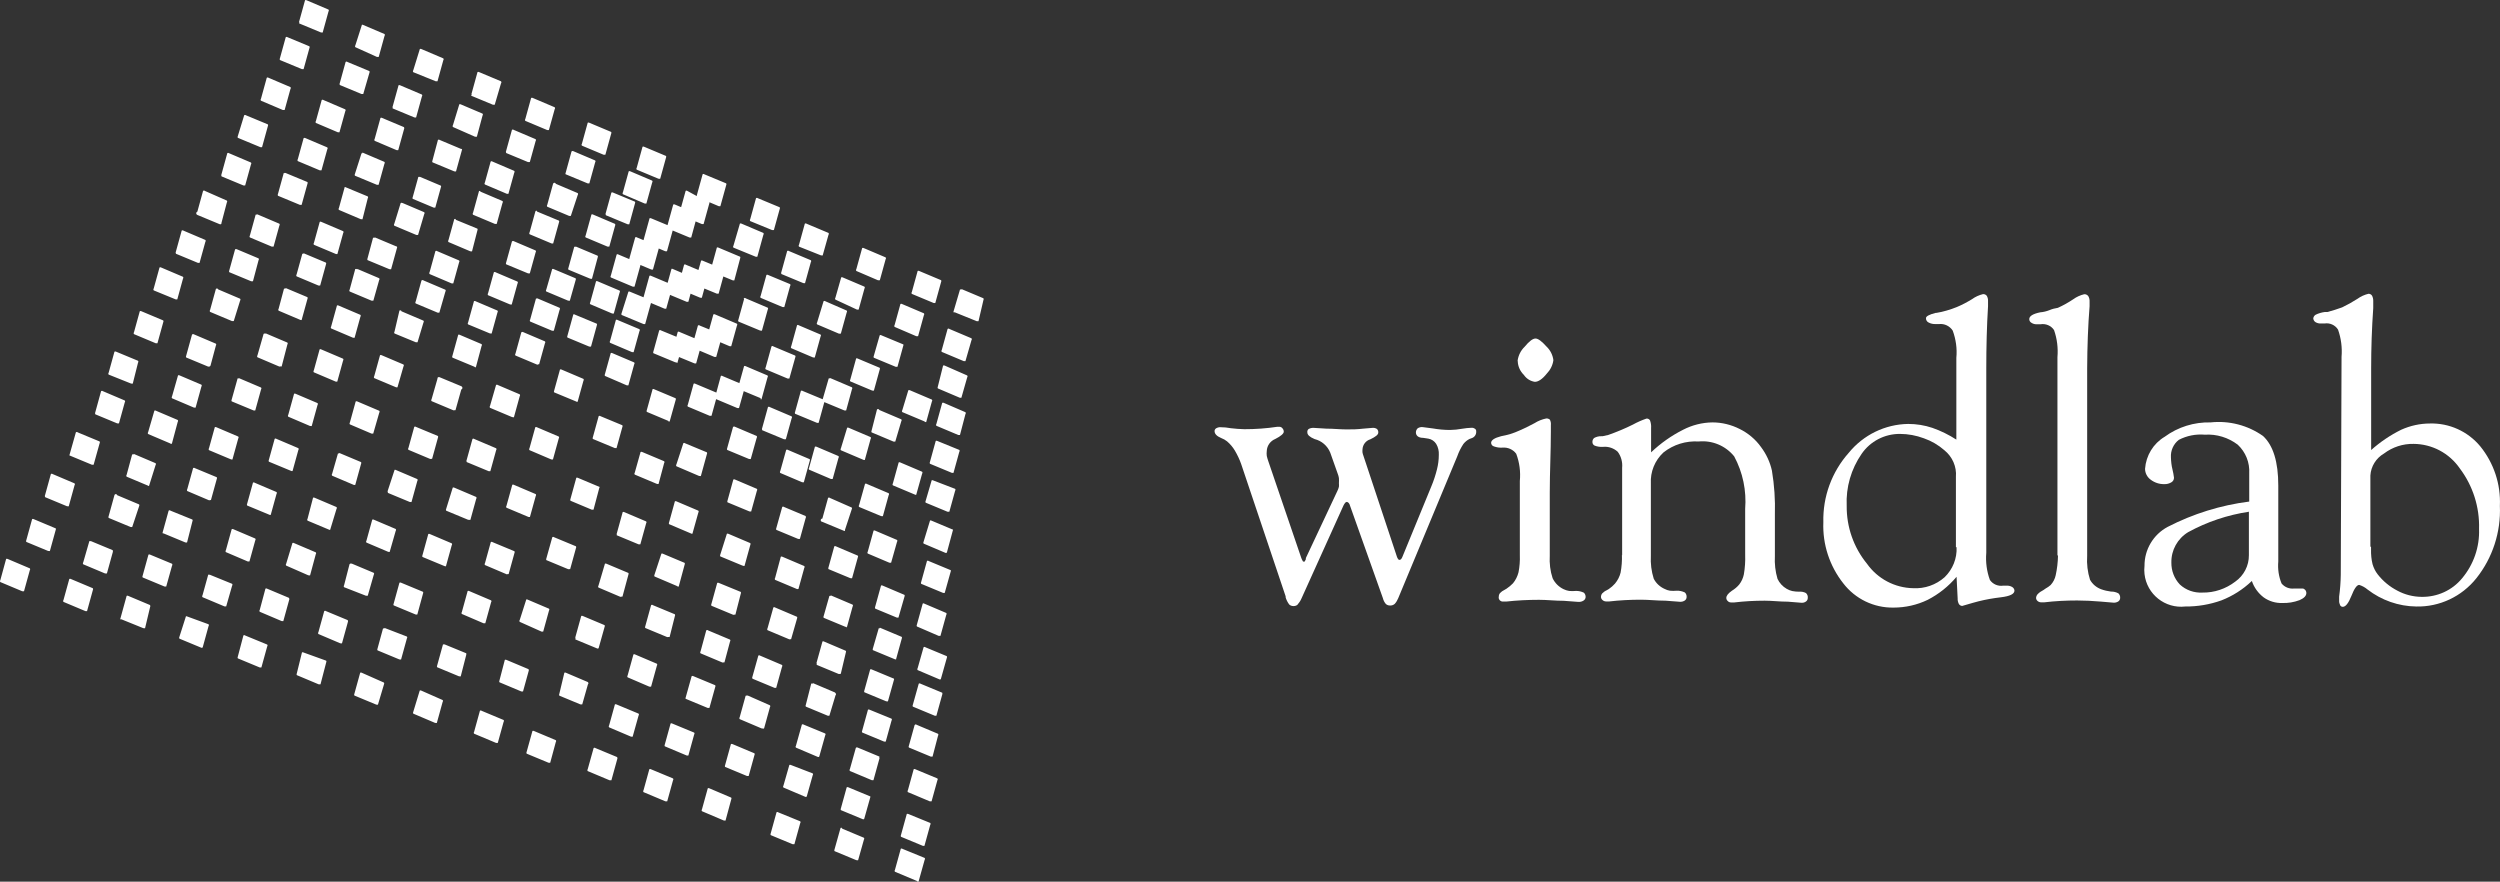 <?xml version="1.0" encoding="utf-8"?>
<!-- Generator: Adobe Illustrator 26.0.1, SVG Export Plug-In . SVG Version: 6.00 Build 0)  -->
<svg version="1.1" id="Layer_1" xmlns="http://www.w3.org/2000/svg" xmlns:xlink="http://www.w3.org/1999/xlink" x="0px" y="0px"
	 viewBox="0 0 228 80.41" style="enable-background:new 0 0 228 80.41;" xml:space="preserve">
<rect x="0" y="0" width="228" height="80.41" fill="#333333" stroke="none"/>
<style type="text/css">
	.st0{fill:#FFFFFF;}
</style>
<g id="windlab-logo-h" transform="translate(-2.311 -0.587)">
	<path id="Path_17" class="st0" d="M40.6,16.73c-0.04-0.03-0.1-0.03-0.14,0l0,0l-0.51,1.84c-0.03,0.05-0.03,0.1,0,0.15l0,0l1.91,0.8
		h0.07c0.03,0.01,0.05,0.01,0.08,0l0,0l0.51-1.85c0.03-0.05,0.03-0.1,0-0.15l0,0l-1.92-0.81L40.6,16.73z M58.39,21l-2-0.85
		c-0.04-0.03-0.1-0.03-0.14,0l0,0l-0.53,1.92c-0.04,0.05-0.04,0.12,0,0.17l2,0.84h0.16l0.53-1.92C58.44,21.11,58.43,21.04,58.39,21z
		 M39,19.11c-0.04-0.04-0.11-0.04-0.15,0l0,0L38.27,21c-0.04,0.05-0.04,0.12,0,0.17l2,0.84c0.03,0.01,0.05,0.01,0.08,0l0,0
		c0.03,0.01,0.06,0.01,0.09,0l0.56-1.9c0.04-0.05,0.04-0.12,0-0.17l-2-0.85L39,19.11z M54.8,23.1c-0.04-0.02-0.08-0.02-0.12,0l0,0
		l-0.53,1.92c-0.03,0.05-0.03,0.11,0,0.16l0,0l2,0.83h0.07c0.03,0.01,0.05,0.01,0.08,0l0,0l0.52-1.94c0.03-0.05,0.03-0.11,0-0.16
		l0,0l-2-0.84L54.8,23.1z M70.18,27.83L70.18,27.83l-0.53,1.92c-0.03,0.05-0.03,0.11,0,0.16l0,0l2,0.83h0.07
		c0.03,0.01,0.05,0.01,0.08,0l0,0l0.53-1.92c0.04-0.05,0.04-0.12,0-0.17l-2-0.85c-0.05-0.05-0.13-0.06-0.18-0.01
		c-0.01,0.01-0.02,0.02-0.03,0.03L70.18,27.83z M58.48,29.76L58.48,29.76l-0.53,1.92c-0.04,0.05-0.04,0.12,0,0.17l2,0.85h0.07
		c0.03,0.01,0.05,0.01,0.08,0l0,0l0.53-1.92c0.04-0.05,0.04-0.12,0-0.17l-2-0.84C58.59,29.73,58.53,29.73,58.48,29.76z M56.81,26.24
		c-0.04-0.03-0.1-0.03-0.14,0l0,0l-0.53,1.92c-0.04,0.05-0.04,0.12,0,0.17l2,0.85h0.07c0.03,0.01,0.05,0.01,0.08,0l0,0l0.53-1.92
		c0.04-0.05,0.04-0.12,0-0.17L56.81,26.24z M31.81,9.71c-0.05-0.04-0.11-0.04-0.16,0l0,0l-0.53,1.92c-0.04,0.05-0.04,0.12,0,0.17
		l2,0.85h0.07c0.03,0.01,0.05,0.01,0.08,0l0,0l0.53-1.92c0.04-0.05,0.04-0.12,0-0.17L31.81,9.71z M35.34,14.57h-0.06l-0.6,1.88
		c-0.03,0.05-0.03,0.11,0,0.16l0,0l2,0.83h0.16l0.53-1.92c0.04-0.05,0.04-0.12,0-0.17l-2-0.85L35.34,14.57z M43.89,20.57
		c-0.04-0.03-0.11-0.03-0.15,0l0,0l-0.53,1.92c-0.04,0.05-0.04,0.12,0,0.17l2,0.85h0.07c0.03,0.01,0.05,0.01,0.08,0l0,0l0.49-1.91
		c0.03-0.05,0.03-0.11,0-0.16l0,0l-2-0.82L43.89,20.57z M72.35,25.66c-0.04-0.03-0.1-0.03-0.14,0l0,0l-0.53,1.92
		c-0.04,0.05-0.04,0.12,0,0.17l2,0.84h0.16l0.53-1.92c0.04-0.05,0.04-0.12,0-0.17L72.35,25.66z M47.22,15.32
		c-0.05-0.04-0.11-0.04-0.16,0l0,0l-0.53,1.92c-0.04,0.05-0.04,0.12,0,0.17l2,0.85h0.07c0.03,0.01,0.05,0.01,0.08,0l0,0l0.53-1.92
		c0.04-0.05,0.04-0.12,0-0.17L47.22,15.32z M71.82,39.82l2,0.83h0.16l0.53-1.92c0.04-0.05,0.04-0.12,0-0.17l-2-0.85
		c-0.05-0.04-0.11-0.04-0.16,0l0,0l-0.53,1.92c-0.03,0.05-0.03,0.11,0,0.16V39.82z M46,18L46,18l-0.55,2
		c-0.04,0.05-0.04,0.12,0,0.17l2,0.84h0.16l0.53-1.92c0.04-0.05,0.04-0.12,0-0.17l-2-0.85C46.12,18.02,46.06,17.99,46,18z M66.08,44
		h0.07c0.03,0.01,0.05,0.01,0.08,0l0.55-2c0.03-0.05,0.03-0.11,0-0.16l0,0l-2-0.83c-0.04-0.04-0.11-0.04-0.15,0l0,0L64,42.94
		c-0.04,0.05-0.04,0.12,0,0.17L66.08,44z M64.08,33.71L64.08,33.71l0.16-0.56l1.41,0.58h0.07c0.03,0.01,0.05,0.01,0.08,0l0,0
		l0.32-1.16l1.35,0.57h0.16L68,31.8l0.85,0.36h0.07c0.03,0.01,0.05,0.01,0.08,0l0,0l0.52-1.88c0.04-0.05,0.04-0.12,0-0.17l-2-0.85
		l0,0c-0.04-0.03-0.11-0.03-0.15,0l0,0l-0.38,1.37l-0.86-0.35l0,0c-0.05-0.05-0.12-0.05-0.17,0c0,0,0,0,0,0l0,0l-0.32,1.15
		l-1.36-0.57c-0.05-0.04-0.11-0.04-0.16,0l0,0L64,31.3l-1.41-0.58c-0.05-0.04-0.11-0.04-0.16,0l0,0l-0.53,1.92
		c-0.03,0.05-0.03,0.11,0,0.16l0,0l2,0.83h0.07c0.04,0.04,0.1,0.06,0.15,0.03L64.08,33.71z M67.53,29.24L67.53,29.24v0.06l0,0V29.24
		z M51.14,19.86L51.14,19.86l-0.53,1.92c-0.04,0.05-0.04,0.12,0,0.17l2,0.84h0.07c0.03,0.01,0.05,0.01,0.08,0l0,0l0.53-1.92
		c0.03-0.05,0.03-0.11,0-0.16l0,0l-2-0.83c-0.01-0.04-0.04-0.08-0.08-0.09L51.14,19.86z M44.41,14.19l-2-0.84l0,0
		c-0.05-0.04-0.11-0.04-0.16,0l0,0l-0.5,1.88c-0.03,0.05-0.03,0.11,0,0.16l0,0l2,0.83h0.07c0.03,0.01,0.05,0.01,0.08,0l0,0
		l0.53-1.92c0.03-0.05,0.03-0.11,0-0.16L44.41,14.19z M49,22.61L49,22.61l-0.53,1.92c-0.03,0.05-0.03,0.11,0,0.16l0,0l2,0.83h0.16
		l0.53-1.92c0.04-0.05,0.04-0.12,0-0.17l-2-0.85C49.11,22.55,49.04,22.56,49,22.61z M17.22,49.23l2,0.83h0.07
		c0.03,0.01,0.05,0.01,0.08,0l0,0l0.49-1.93c0.03-0.05,0.03-0.11,0-0.16l0,0l-2-0.81l0,0c-0.05-0.05-0.12-0.05-0.17,0c0,0,0,0,0,0
		l0,0l-0.53,1.92c-0.03,0.05-0.03,0.11,0,0.16L17.22,49.23z M42.9,52.23h0.08l0.53-1.92c0.04-0.05,0.04-0.12,0-0.17l-2-0.85
		c-0.04-0.03-0.1-0.03-0.14,0l0,0l-0.53,1.93c-0.03,0.05-0.03,0.11,0,0.16l0,0l2,0.83L42.9,52.23z M48.62,52.94
		c0.03,0.01,0.05,0.01,0.08,0l0,0l0.53-1.92c0.03-0.05,0.03-0.11,0-0.16l0,0l-2-0.83c-0.05-0.04-0.11-0.04-0.16,0l0,0l-0.53,1.92
		c-0.04,0.05-0.04,0.12,0,0.17l2,0.85L48.62,52.94z M46.41,57.43h0.16l0.53-1.92c0.04-0.05,0.04-0.12,0-0.17l-2-0.85
		c-0.04-0.03-0.1-0.03-0.14,0l0,0l-0.53,1.92c-0.04,0.05-0.04,0.12,0,0.17L46.41,57.43z M45.13,48h0.08l0.53-1.92
		c0.04-0.05,0.04-0.12,0-0.17l-2-0.85c-0.04-0.03-0.1-0.03-0.14,0l0,0L43,47c-0.03,0.05-0.03,0.11,0,0.16l0,0l2,0.83L45.13,48z
		 M38.22,55.8l2,0.83h0.07c0.03,0.01,0.05,0.01,0.08,0l0,0l0.52-1.91c0.03-0.05,0.03-0.11,0-0.16l0,0l-2-0.83l0,0
		c-0.04-0.03-0.11-0.03-0.15,0l0,0l-0.53,1.92C38.18,55.7,38.18,55.76,38.22,55.8L38.22,55.8z M37.77,50.92
		c0.03,0.01,0.05,0.01,0.08,0l0,0L38.4,49c0.04-0.05,0.04-0.12,0-0.17l-2-0.85c-0.04-0.03-0.1-0.03-0.14,0l0,0l-0.53,1.92
		c-0.04,0.05-0.04,0.12,0,0.17l2,0.85H37.77z M35.69,54.92h0.16L36.4,53c0.04-0.05,0.04-0.12,0-0.17l-2-0.84h-0.05
		c-0.07-0.03-0.14,0.01-0.17,0.07c0,0,0,0,0,0.01l-0.49,1.9c-0.04,0.05-0.04,0.12,0,0.17L35.69,54.92z M59,55h0.08l0.54-2
		c0.03-0.05,0.03-0.11,0-0.16l0,0l-2-0.84c-0.04-0.03-0.1-0.03-0.14,0l0,0l-0.59,2c-0.04,0.05-0.04,0.12,0,0.17l2,0.85L59,55z
		 M61.53,63.21h0.16l0.53-1.92c0.04-0.05,0.04-0.12,0-0.17l-2-0.85c-0.04-0.03-0.1-0.03-0.14,0l0,0l-0.53,1.92
		c-0.04,0.05-0.04,0.12,0,0.17L61.53,63.21z M54.78,58.9l2,0.83c0.03,0.01,0.06,0.01,0.09,0l0,0c0.03-0.02,0.05-0.05,0.05-0.08
		l0.53-1.89c0.03-0.05,0.03-0.11,0-0.16l0,0l-2-0.84l0,0c-0.04-0.02-0.09-0.02-0.13,0l0,0l-0.52,1.88c-0.03,0.05-0.03,0.11,0,0.16
		L54.78,58.9z M50.56,47.74h0.08l0.53-1.92c0.04-0.05,0.04-0.12,0-0.17l-2-0.85c-0.04-0.03-0.1-0.03-0.14,0l0,0l-0.53,1.92
		c-0.04,0.05-0.04,0.12,0,0.17l2,0.84L50.56,47.74z M51.7,58.19h0.15l0.53-1.92c0.04-0.05,0.04-0.12,0-0.17l-2-0.85h-0.07l-0.6,1.88
		c-0.04,0.05-0.04,0.12,0,0.17L51.7,58.19z M54.24,52.49h0.07l0.53-1.92c0.03-0.05,0.03-0.11,0-0.16l0,0l-2-0.83
		c-0.05-0.04-0.11-0.04-0.16,0l-0.54,1.93c-0.03,0.05-0.03,0.11,0,0.16l0,0l2,0.83L54.24,52.49z M23.43,42.49
		c0.03,0.01,0.05,0.01,0.08,0l0,0l0.53-1.92c0.04-0.05,0.04-0.12,0-0.17l-2-0.85c-0.04-0.03-0.1-0.03-0.14,0l0,0l-0.53,1.92
		c-0.04,0.05-0.04,0.12,0,0.17l2,0.84L23.43,42.49z M30,13.19L30,13.19l-0.53,1.92c-0.04,0.05-0.04,0.12,0,0.17l2,0.84h0.16
		l0.53-1.92c0.04-0.05,0.04-0.12,0-0.17l-2-0.85C30.11,13.15,30.04,13.15,30,13.19z M21.47,46.19c0.03,0.01,0.05,0.01,0.08,0l0,0
		l0.53-1.92c0.03-0.05,0.03-0.11,0-0.16l0,0l-2-0.83c-0.05-0.04-0.11-0.04-0.16,0l0,0l-0.53,1.92c-0.04,0.05-0.04,0.12,0,0.17
		l2,0.85L21.47,46.19z M22,26.94L22,26.94l-0.53,1.92c-0.04,0.05-0.04,0.12,0,0.17l2,0.84h0.16L24.21,28c0.04-0.05,0.04-0.12,0-0.17
		l-2-0.85c-0.02-0.06-0.09-0.1-0.15-0.08C22.04,26.91,22.02,26.92,22,26.94z M18.55,34.81L18.55,34.81L18,36.74
		c-0.04,0.05-0.04,0.12,0,0.17l2,0.85h0.07c0.03,0.01,0.05,0.01,0.08,0l0,0l0.53-1.92c0.04-0.05,0.04-0.12,0-0.17l-2-0.85
		c-0.03-0.02-0.07-0.02-0.1-0.01L18.55,34.81z M34.63,44.81c0.03,0.01,0.05,0.01,0.08,0l0,0l0.53-1.92c0.03-0.05,0.03-0.11,0-0.16
		l0,0l-2-0.84v0.06c-0.03-0.02-0.08-0.02-0.11,0l0,0L32.6,43.8c-0.04,0.05-0.04,0.12,0,0.17l2,0.85L34.63,44.81z M25.63,20.15
		L25.63,20.15l-0.53,1.92c-0.04,0.05-0.04,0.12,0,0.17l2,0.84h0.16l0.53-1.92c0.04-0.05,0.04-0.12,0-0.17l-2-0.85
		c-0.05-0.01-0.1,0-0.13,0.04L25.63,20.15z M28.19,16.36L28.19,16.36l-0.53,1.92c-0.03,0.05-0.03,0.11,0,0.16l0,0l2,0.83h0.16
		l0.53-1.92c0.03-0.05,0.03-0.11,0-0.16l0,0l-2-0.83c-0.05-0.02-0.1-0.01-0.13,0.03L28.19,16.36z M24.9,51.79h0.16l0.53-1.92
		c0.04-0.05,0.04-0.12,0-0.17l-2-0.85c-0.04-0.03-0.11-0.03-0.15,0l0,0l-0.53,1.92c-0.04,0.05-0.04,0.12,0,0.17L24.9,51.79z
		 M32.34,48.91h0.08L33,47c0.04-0.05,0.04-0.12,0-0.17l-2-0.85c-0.04-0.03-0.1-0.03-0.14,0l0,0l-0.5,1.92
		c-0.04,0.05-0.04,0.12,0,0.17l2,0.84H32.34z M30.44,53.06h0.07c0.03,0.01,0.05,0.01,0.08,0l0,0l0.52-1.93
		c0.04-0.05,0.04-0.12,0-0.17l-2-0.85l0,0c-0.04-0.03-0.09-0.03-0.13,0l0,0L28.41,52c-0.04,0.05-0.04,0.12,0,0.17L30.44,53.06z
		 M26.92,47.55H27l0.53-1.92c0.04-0.05,0.04-0.12,0-0.17l-2-0.85c-0.04-0.04-0.11-0.04-0.15,0l0,0l-0.53,1.92
		c-0.03,0.05-0.03,0.11,0,0.16l0,0l2,0.83L26.92,47.55z M28.92,43.55h0.07l0.53-1.92c0.04-0.05,0.04-0.12,0-0.17l-2-0.85
		c-0.05-0.04-0.11-0.04-0.16,0l0,0l-0.53,1.92c-0.03,0.05-0.03,0.11,0,0.16l0,0l2,0.83L28.92,43.55z M36.19,40.13h0.16l0.55-1.91
		c0.04-0.05,0.04-0.12,0-0.17l-2-0.85v0.06l0,0V37.2c-0.04-0.03-0.11-0.03-0.15,0l0,0l-0.53,1.92c-0.04,0.05-0.04,0.12,0,0.17
		L36.19,40.13z M71.68,37c0.03,0.01,0.05,0.01,0.08,0l0,0l0.55-2c0.04-0.05,0.04-0.12,0-0.17l-2-0.85c-0.04-0.03-0.1-0.03-0.14,0
		l0,0l-0.43,1.55l-1.54-0.65l0,0c-0.04-0.04-0.11-0.04-0.15,0l0,0l-0.41,1.51l-1.93-0.81c-0.04-0.03-0.1-0.03-0.14,0l0,0l-0.53,1.92
		c-0.04,0.05-0.04,0.12,0,0.17l2,0.84h0.16l0.42-1.52l1.93,0.81h0.16l0.43-1.54l1.54,0.64L71.68,37z M78.02,35.1
		c-0.04-0.02-0.09-0.02-0.13,0l0,0L77.34,37l-1.83-0.76c-0.05-0.04-0.11-0.04-0.16,0l0,0l-0.53,1.92c-0.03,0.05-0.03,0.11,0,0.16
		l0,0l2,0.83h0.15l0.52-1.89l1.83,0.76h0.16l0.53-1.94c0.04-0.05,0.04-0.12,0-0.17l-2-0.85L78.02,35.1z M72.67,32.18L72.67,32.18
		l-0.53,1.92c-0.04,0.05-0.04,0.12,0,0.17l2,0.84h0.16l0.54-1.93c0.03-0.05,0.03-0.11,0-0.16l0,0l-2-0.84
		C72.79,32.13,72.71,32.13,72.67,32.18L72.67,32.18z M27.89,34c0.03,0.02,0.08,0.02,0.11,0l0,0l0.52-2c0.04-0.05,0.04-0.12,0-0.17
		l-2-0.85v0.06l0,0c-0.05-0.05-0.12-0.05-0.17,0c0,0,0,0,0,0l0,0L25.79,33c-0.04,0.05-0.04,0.12,0,0.17l2,0.85L27.89,34z M75,30.25
		L75,30.25l-0.53,1.92c-0.04,0.05-0.04,0.12,0,0.17l2,0.85h0.07c0.03,0.01,0.05,0.01,0.08,0l0,0l0.53-1.92
		c0.04-0.05,0.04-0.12,0-0.17l-2-0.85C75.11,30.21,75.04,30.21,75,30.25z M77.58,28.06c-0.05-0.04-0.11-0.04-0.16,0l0,0L76.83,30
		c-0.04,0.05-0.04,0.12,0,0.17l2,0.85h0.07c0.03,0.01,0.07,0,0.1-0.02l0,0l0.53-1.92c0.04-0.05,0.04-0.12,0-0.17L77.58,28.06z
		 M69.16,39.54L69.16,39.54l-0.53,1.92c-0.03,0.05-0.03,0.11,0,0.16l0,0l2,0.83h0.07c0.03,0.01,0.05,0.01,0.08,0l0.54-1.93
		c0.04-0.05,0.04-0.12,0-0.17l-2-0.85C69.26,39.47,69.19,39.49,69.16,39.54z M33,23.76h0.08l0.53-1.92c0.04-0.05,0.04-0.12,0-0.17
		l-2-0.85c-0.04-0.03-0.1-0.03-0.14,0l0,0l-0.53,1.92c-0.04,0.05-0.04,0.12,0,0.17l2,0.84L33,23.76z M34.57,31.39
		c0.03,0.01,0.05,0.01,0.08,0l0,0l0.53-1.92c0.04-0.05,0.04-0.12,0-0.17l-2-0.85c-0.04-0.03-0.1-0.03-0.14,0l0,0l-0.53,1.92
		c-0.04,0.05-0.04,0.12,0,0.17l2,0.85H34.57z M32.99,35.39c0.03,0.01,0.05,0.01,0.08,0l0,0l0.53-1.92c0.04-0.05,0.04-0.12,0-0.17
		l-2-0.85c-0.04-0.03-0.1-0.03-0.14,0l0,0l-0.53,1.92c-0.04,0.05-0.04,0.12,0,0.17l2,0.85H32.99z M29.74,29.77
		c0.03,0.01,0.05,0.01,0.08,0l0,0l0.53-1.92c0.03-0.05,0.03-0.11,0-0.16l0,0l-2-0.84v0.07l0,0c-0.04-0.03-0.1-0.03-0.14,0l0,0
		l-0.49,1.83c-0.04,0.05-0.04,0.12,0,0.17l2,0.85H29.74z M24.06,35.1L24.06,35.1c-0.03-0.01-0.05-0.01-0.08,0l-0.54,1.93
		c-0.03,0.05-0.03,0.11,0,0.16l0,0l2,0.83h0.07c0.03,0.01,0.05,0.01,0.08,0l0,0l0.53-1.92c0.04-0.05,0.04-0.12,0-0.17l-2-0.85
		L24.06,35.1z M29.89,23.7L29.89,23.7l-0.53,1.92c-0.04,0.05-0.04,0.12,0,0.17l2,0.84h0.15l0.53-1.93c0.03-0.05,0.03-0.11,0-0.16
		l0,0l-2-0.84c-0.05-0.01-0.09,0.01-0.12,0.05L29.89,23.7z M30.59,39.44h0.07c0.03,0.01,0.05,0.01,0.08,0l0,0l0.53-1.92
		c0.04-0.05,0.04-0.12,0-0.17l-2-0.85c-0.04-0.03-0.1-0.03-0.14,0l0,0l-0.53,1.92c-0.04,0.05-0.04,0.12,0,0.17L30.59,39.44z
		 M17.92,41.08c0.04-0.01,0.07-0.04,0.08-0.08l0,0l0.52-1.94c0.04-0.05,0.04-0.12,0-0.17l-2-0.85l0,0c-0.04-0.03-0.09-0.03-0.13,0
		l0,0L15.82,40c-0.04,0.05-0.04,0.12,0,0.17l2,0.85L17.92,41.08z M23.75,23.33L23.75,23.33l-0.53,1.92c-0.03,0.05-0.03,0.11,0,0.16
		l0,0l2,0.83h0.16l0.51-1.92c0.04-0.05,0.04-0.12,0-0.17l-2-0.84l0,0C23.84,23.29,23.79,23.3,23.75,23.33z M19.82,31.11L19.82,31.11
		l-0.53,1.92c-0.03,0.05-0.03,0.11,0,0.16l0,0l2,0.83h0.1c0.05,0,0.1-0.04,0.12-0.09L22,32.1c0.04-0.05,0.04-0.12,0-0.17l-2-0.85
		v0.06l0,0v-0.06C19.94,31.04,19.86,31.05,19.82,31.11z M15.82,44.91h0.08L16.5,43c0.04-0.05,0.04-0.12,0-0.17l-2-0.85v0.06l0,0
		c-0.04-0.03-0.1-0.03-0.14,0l0,0l-0.5,1.85c-0.04,0.05-0.04,0.12,0,0.17l2,0.84L15.82,44.91z M87.46,28.22h0.07
		c0.03,0.01,0.05,0.01,0.08,0l0,0l0.53-1.92c0.03-0.05,0.03-0.11,0-0.16l0,0l-2-0.84c-0.04-0.03-0.1-0.03-0.14,0l0,0l-0.53,1.92
		c-0.04,0.05-0.04,0.12,0,0.17L87.46,28.22z M12.75,45.74L12.75,45.74l-0.53,1.92c-0.03,0.05-0.03,0.11,0,0.16l0,0l2,0.83h0.07
		c0.03,0.01,0.05,0.01,0.08,0l0.63-1.9c0.03-0.05,0.03-0.11,0-0.16l0,0l-2-0.84v0.06l0,0v-0.06c-0.02-0.07-0.09-0.11-0.16-0.1
		C12.8,45.66,12.76,45.7,12.75,45.74z M82.29,37.94L82.29,37.94l-0.49,1.92c-0.03,0.05-0.03,0.11,0,0.16l2,0.84h0.16L84.51,39
		c0.04-0.05,0.04-0.12,0-0.17l-2-0.85v0.06l0,0v-0.06c-0.02-0.07-0.1-0.1-0.17-0.08C82.32,37.91,82.3,37.92,82.29,37.94z
		 M80.39,33.28L80.39,33.28l-0.53,1.92c-0.04,0.05-0.04,0.12,0,0.17l2,0.84h0.07c0.03,0.01,0.05,0.01,0.08,0l0,0l0.53-1.92
		c0.03-0.05,0.03-0.11,0-0.16l0,0l-2-0.84C80.5,33.26,80.44,33.25,80.39,33.28z M84.7,32L84.7,32l-2-0.83
		c-0.05-0.04-0.11-0.04-0.16,0l0,0L82,33.05c-0.03,0.05-0.03,0.11,0,0.16l0,0l2,0.83h0.16l0.53-1.92
		C84.71,32.08,84.71,32.04,84.7,32z M33.75,17.64L33.75,17.64l-0.53,1.92c-0.04,0.05-0.04,0.12,0,0.17l2,0.85h0.07
		c0.03,0.01,0.05,0.01,0.08,0l0,0l0.48-1.91c0.04-0.05,0.04-0.12,0-0.17l-2-0.83l0,0C33.82,17.65,33.79,17.64,33.75,17.64z
		 M63.55,25.11L63.55,25.11l-0.35,1.27l-1.52-0.64c-0.04-0.03-0.1-0.03-0.14,0l0,0L61,27.7l0,0l-1.24-0.51
		c-0.04-0.03-0.1-0.03-0.14,0l0,0L59,29.15c-0.03,0.05-0.03,0.11,0,0.16l0,0l2,0.83h0.07c0.03,0.01,0.05,0.01,0.08,0l0,0l0.53-1.92
		l0,0l1.24,0.52h0.07c0.03,0.01,0.05,0.01,0.08,0l0,0l0.35-1.26l1.51,0.63h0.16l0.2-0.74l0.88,0.37h0.07c0.03,0.01,0.05,0.01,0.08,0
		l0,0l0.23-0.84l1.14,0.47h0.16l0.43-1.57l0.87,0.36h0.13l0.53-2c0.03-0.05,0.03-0.11,0-0.16l0,0l-2-0.84l0,0
		c-0.04-0.02-0.08-0.02-0.12,0l0,0l-0.43,1.56l-0.87-0.36c-0.04-0.03-0.1-0.03-0.14,0l0,0l-0.24,0.85l-1.15-0.48
		c-0.05-0.04-0.11-0.04-0.16,0l0,0l-0.2,0.74l-0.87-0.37l0,0C63.6,25.09,63.57,25.1,63.55,25.11z M52.75,17.35L52.75,17.35
		l-0.53,1.92c-0.04,0.05-0.04,0.12,0,0.17l2,0.84h0.15L55,18.37c0.04-0.05,0.04-0.12,0-0.17l-2-0.85v0.06l0,0v-0.06
		c-0.02-0.07-0.09-0.11-0.16-0.09C52.8,17.27,52.76,17.31,52.75,17.35z M58.55,49.4l2,0.83h0.16l0.53-1.92
		c0.04-0.05,0.04-0.12,0-0.17l-2-0.85c-0.04-0.03-0.1-0.03-0.14,0l0,0l-0.53,1.92c-0.03,0.05-0.03,0.11,0,0.16L58.55,49.4z
		 M52.67,25.12L52.67,25.12L52.13,27c-0.04,0.05-0.04,0.12,0,0.17l2,0.84h0.07c0.03,0.01,0.05,0.01,0.08,0l0,0l0.53-1.88
		c0.03-0.05,0.03-0.11,0-0.16l0,0l-2-0.84v0.06l0,0v-0.05C52.77,25.1,52.72,25.1,52.67,25.12z M54.59,29.29l-0.53,1.92
		c-0.03,0.05-0.03,0.11,0,0.16l0,0l2,0.83h0.15l0.53-1.93c0.03-0.05,0.03-0.11,0-0.16l0,0l-2-0.83c-0.05-0.04-0.11-0.04-0.16,0
		L54.59,29.29z M52.59,42.49h0.15l0.53-1.92c0.04-0.05,0.04-0.12,0-0.17l-2-0.85c-0.04-0.03-0.1-0.03-0.14,0l0,0l-0.53,1.92
		c-0.04,0.05-0.04,0.12,0,0.17L52.59,42.49z M51.19,27.82L51.19,27.82l-0.53,1.92c-0.04,0.05-0.04,0.12,0,0.17l2,0.84h0.16
		l0.53-1.92c0.04-0.05,0.04-0.12,0-0.17l-2-0.85c-0.04-0.02-0.09-0.02-0.13,0.01H51.19z M34.71,25.12L34.71,25.12L34.2,27
		c-0.04,0.05-0.04,0.12,0,0.17l2,0.84h0.16l0.53-1.88c0.04-0.05,0.04-0.12,0-0.17l-2-0.85v0.06l0,0c-0.03-0.05-0.09-0.07-0.15-0.05
		H34.71z M51.4,33.81h0.08l0.53-1.92c0.04-0.05,0.04-0.12,0-0.17l-2-0.85c-0.04-0.02-0.08-0.02-0.12,0
		c-0.03,0.02-0.05,0.05-0.05,0.08l-0.52,1.89c-0.04,0.05-0.04,0.12,0,0.17l2,0.84L51.4,33.81z M58.46,41.45
		c0.03,0.01,0.05,0.01,0.08,0l0,0l0.53-1.92c0.03-0.05,0.03-0.11,0-0.16l0,0l-2-0.83c-0.05-0.04-0.11-0.04-0.16,0l0,0l-0.53,1.92
		c-0.03,0.05-0.03,0.11,0,0.16l0,0l2,0.83H58.46z M63.29,39.07L63.29,39.07c0.05-0.01,0.1-0.05,0.11-0.1l0.53-1.9
		c0.03-0.05,0.03-0.11,0-0.16l0,0l-2-0.84l0,0c-0.03-0.01-0.07-0.01-0.1,0l0,0l-0.53,1.92c-0.03,0.05-0.03,0.11,0,0.16l0,0l2,0.84
		L63.29,39.07z M62.29,44.73h0.08l0.51-1.91c0.04-0.05,0.04-0.12,0-0.17l-2-0.84l0,0c-0.04-0.03-0.11-0.03-0.15,0l0,0L60.2,43.7
		c-0.04,0.05-0.04,0.12,0,0.17l2,0.84L62.29,44.73z M59.47,35.73h0.07c0.03,0.01,0.05,0.01,0.08,0l0,0l0.53-1.92
		c0.04-0.05,0.04-0.12,0-0.17l-2-0.85c-0.04-0.03-0.1-0.03-0.14,0l0,0l-0.53,1.92c-0.03,0.05-0.03,0.11,0,0.16l0,0L59.47,35.73z
		 M44.88,42.73l2,0.83h0.15l0.53-1.92c0.04-0.05,0.04-0.12,0-0.17l-2-0.85c-0.05-0.04-0.11-0.04-0.16,0l0,0l-0.53,1.92
		c-0.03,0.05-0.03,0.11,0,0.16L44.88,42.73z M54.28,46.23l2,0.84h0.16l0.53-2C56.99,45.05,57,45.03,57,45l0,0l-2-0.84l0,0
		c-0.04-0.02-0.09-0.02-0.13,0l0,0l-0.53,1.92c-0.03,0.05-0.03,0.11,0,0.16L54.28,46.23z M54.91,37.23h0.08l0.53-1.92
		c0.04-0.05,0.04-0.12,0-0.17l-2-0.85c-0.04-0.03-0.1-0.03-0.14,0l0,0l-0.53,1.92c-0.03,0.05-0.03,0.11,0,0.16l0,0l2,0.83
		L54.91,37.23z M49.1,38.64h0.08l0.53-1.92c0.04-0.05,0.04-0.12,0-0.17l-2-0.85c-0.05-0.04-0.11-0.04-0.16,0l0,0L47,37.61
		c-0.04,0.05-0.04,0.12,0,0.17l2,0.84L49.1,38.64z M48.9,28.36h0.08l0.53-1.92c0.04-0.05,0.04-0.12,0-0.17l-2-0.85
		c-0.05-0.04-0.11-0.04-0.16,0l0,0l-0.53,1.92c-0.04,0.05-0.04,0.12,0,0.17l2,0.84L48.9,28.36z M38.48,23.07l-2-0.84v0.05
		c-0.04-0.03-0.11-0.03-0.15,0l0,0l-0.5,1.87c-0.03,0.05-0.03,0.11,0,0.16l0,0l2,0.83h0.07c0.03,0.01,0.05,0.01,0.08,0l0,0
		l0.53-1.92c0.03-0.05,0.03-0.11,0-0.16L38.48,23.07z M63.3,58.68c0.03,0.01,0.05,0.01,0.08,0l0,0l0.48-1.91
		c0.03-0.05,0.03-0.11,0-0.16l-2-0.83l0,0c-0.05-0.05-0.12-0.05-0.17,0c0,0,0,0,0,0l0,0l-0.53,1.92c-0.03,0.05-0.03,0.11,0,0.16l0,0
		l2,0.83L63.3,58.68z M40.75,26.17L40.75,26.17l-0.53,1.92c-0.04,0.05-0.04,0.12,0,0.17l2,0.84h0.16l0.55-1.92
		c0.04-0.05,0.04-0.12,0-0.17l-2-0.85v0.06l0,0v-0.06C40.88,26.11,40.8,26.12,40.75,26.17z M43.57,26.43c0.03,0.01,0.05,0.01,0.08,0
		l0,0l0.53-1.92c0.04-0.05,0.04-0.12,0-0.17l-2-0.85c-0.05-0.04-0.11-0.04-0.16,0l0,0l-0.53,1.92c-0.04,0.05-0.04,0.12,0,0.17
		l2,0.85H43.57z M38.48,35.91h0.08L39.11,34c0.04-0.05,0.04-0.12,0-0.17l-2-0.85c-0.04-0.03-0.1-0.03-0.14,0l0,0l-0.53,1.92
		c-0.04,0.05-0.04,0.12,0,0.17l2,0.84H38.48z M38.89,28.91c-0.04-0.03-0.11-0.03-0.15,0l0,0l-0.45,1.92c-0.04,0.05-0.04,0.12,0,0.17
		l1.94,0.8h0.16l0.54-1.8c0.04-0.05,0.04-0.12,0-0.17l-2-0.85L38.89,28.91z M37.69,45.54l2,0.83h0.07c0.03,0.01,0.05,0.01,0.08,0
		l0,0l0.53-1.92c0.04-0.05,0.04-0.12,0-0.17l-2-0.85H38.3l-0.62,1.89c-0.03,0.05-0.03,0.11,0,0.16L37.69,45.54z M45.63,34.08h0.08
		l0.52-1.94c0.04-0.05,0.04-0.12,0-0.17l-2-0.85l0,0c-0.04-0.03-0.09-0.03-0.13,0l0,0l-0.53,1.92c-0.03,0.05-0.03,0.11,0,0.16l0,0
		l2,0.83L45.63,34.08z M45.53,28.08L45.53,28.08L45,30c-0.04,0.05-0.04,0.12,0,0.17L47,31h0.07c0.03,0.01,0.05,0.01,0.08,0l0,0
		l0.53-1.92c0.04-0.05,0.04-0.12,0-0.17l-2-0.85c-0.05-0.04-0.12-0.03-0.16,0.01L45.53,28.08z M43.77,38h0.08l0.53-1.89
		c0.08-0.03,0.13-0.12,0.09-0.21c-0.02-0.04-0.05-0.08-0.09-0.09l-2-0.83h-0.09c-0.06,0.02-0.09,0.08-0.08,0.14L41.67,37
		c-0.04,0.05-0.04,0.12,0,0.17l2,0.84L43.77,38z M41.64,42.43c0.03,0.01,0.05,0.01,0.08,0l0,0l0.53-1.92c0.03-0.05,0.03-0.11,0-0.16
		l0,0l-2-0.83c-0.05-0.04-0.11-0.04-0.16,0l0,0l-0.53,1.92c-0.04,0.05-0.04,0.12,0,0.17l2,0.84L41.64,42.43z M39.15,12.18l-2-0.84
		c-0.04-0.03-0.1-0.03-0.14,0l0,0l-0.53,1.92c-0.04,0.05-0.04,0.12,0,0.17l2,0.85h0.07c0.03,0.01,0.05,0.01,0.08,0l0,0l0.53-1.92
		c0.03-0.05,0.03-0.11,0-0.16L39.15,12.18z M44.87,60.18l-2-0.82l0,0c-0.03-0.01-0.05-0.01-0.08,0l0,0c-0.03-0.01-0.05-0.01-0.08,0
		l0,0l-0.53,1.92c-0.03,0.05-0.03,0.11,0,0.16l0,0l2,0.83h0.07c0.03,0.01,0.05,0.01,0.08,0l0,0l0.49-1.91
		c0.03-0.05,0.03-0.11,0-0.16L44.87,60.18z M71.12,69.29l-2-0.84c-0.04-0.03-0.11-0.03-0.15,0l0,0l-0.53,1.92
		c-0.03,0.05-0.03,0.11,0,0.16l0,0l2,0.83h0.15l0.53-1.92C71.15,69.39,71.15,69.33,71.12,69.29L71.12,69.29z M50.5,61.61L50.5,61.61
		l-2-0.84v0.06l0,0v-0.06c-0.04-0.03-0.11-0.03-0.15,0l0,0l-0.49,1.88c-0.03,0.05-0.03,0.11,0,0.16l2,0.84h0.15l0.53-1.92
		C50.55,61.69,50.53,61.64,50.5,61.61z M51,67.25L51,67.25c-0.04-0.02-0.09-0.02-0.13,0l0,0l-0.53,1.91c-0.03,0.05-0.03,0.11,0,0.16
		l0,0l2,0.83h0.07c0.03,0.01,0.05,0.01,0.08,0L53,68.26c0.04-0.05,0.04-0.12,0-0.17L51,67.25z M37.37,57.85v0.06l0,0
		c-0.04-0.02-0.09-0.02-0.13,0l0,0l-0.5,1.83c-0.03,0.05-0.03,0.11,0,0.16l0,0l2,0.83h0.07c0.03,0.01,0.05,0.01,0.08,0l0,0
		l0.53-1.92c0.04-0.05,0.04-0.12,0-0.17L37.37,57.85z M35.3,61.94c-0.04-0.03-0.1-0.03-0.14,0l0,0l-0.53,1.92
		c-0.03,0.05-0.03,0.11,0,0.16l0,0l2,0.83h0.07c0.03,0.01,0.05,0.01,0.08,0l0,0L37.33,63c0.03-0.05,0.03-0.11,0-0.16L35.3,61.94z
		 M40.73,63.57c-0.04-0.03-0.1-0.03-0.14,0l0,0L40,65.51c-0.03,0.05-0.03,0.11,0,0.16l2,0.85h0.07c0.03,0.01,0.05,0.01,0.08,0l0,0
		l0.53-1.92c0.04-0.05,0.04-0.12,0-0.17L40.73,63.57z M55.92,62.79l-2-0.85c-0.04-0.03-0.1-0.03-0.14,0l0,0l-0.46,1.93
		c-0.03,0.05-0.03,0.11,0,0.16l0,0l1.93,0.8h0.16L55.93,63c0.06-0.05,0.06-0.14,0-0.2C55.93,62.8,55.92,62.79,55.92,62.79z
		 M67,72.48c-0.04-0.03-0.1-0.03-0.14,0l0,0l-0.53,1.92c-0.04,0.05-0.04,0.12,0,0.17l2,0.85h0.07c0.03,0.01,0.05,0.01,0.08,0l0,0
		L69,73.49c0.03-0.05,0.03-0.11,0-0.16L67,72.48z M61.67,70.74c-0.04-0.03-0.1-0.03-0.14,0l0,0L61,72.66
		c-0.04,0.05-0.04,0.12,0,0.17l2,0.84h0.16l0.53-1.92c0.04-0.05,0.04-0.12,0-0.17L61.67,70.74z M63.61,66.57
		c-0.04-0.03-0.1-0.03-0.14,0l0,0l-0.53,1.92c-0.03,0.05-0.03,0.11,0,0.16l2,0.84h0.15l0.53-1.92c0.04-0.05,0.04-0.12,0-0.17
		L63.61,66.57z M58.61,69.64l-2-0.83c-0.05-0.04-0.11-0.04-0.16,0l-0.54,1.93c-0.04,0.05-0.04,0.12,0,0.17l2,0.84h0.16l0.53-1.92
		c0.03-0.05,0.03-0.11,0-0.16L58.61,69.64z M58.53,64.83c-0.04-0.03-0.1-0.03-0.14,0l0,0l-0.53,1.92c-0.04,0.05-0.04,0.12,0,0.17
		l2,0.85h0.07c0.03,0.01,0.05,0.01,0.08,0l0.54-1.93c0.04-0.05,0.04-0.12,0-0.17L58.53,64.83z M46.23,65.41
		c-0.04-0.04-0.11-0.04-0.15,0l0,0l-0.53,1.92c-0.04,0.05-0.04,0.12,0,0.17l2,0.84h0.16l0.53-1.92c0.04-0.05,0.04-0.12,0-0.17
		L46.23,65.41z M7.38,48.77l-2-0.84c-0.04-0.03-0.1-0.03-0.14,0l0,0l-0.53,1.92c-0.03,0.05-0.03,0.11,0,0.16l0,0l2,0.83h0.07
		c0.03,0.01,0.05,0.01,0.08,0l0,0l0.53-1.92c0.03-0.05,0.03-0.11,0-0.16L7.38,48.77z M10.77,54.23l-2-0.84
		c-0.04-0.03-0.1-0.03-0.14,0l0,0L8.1,55.31c-0.04,0.05-0.04,0.12,0,0.17l2,0.84h0.15l0.53-1.92c0.03-0.05,0.03-0.11,0-0.16
		L10.77,54.23z M16,55.77l-2-0.84c-0.04-0.03-0.1-0.03-0.14,0l0,0l-0.59,2.14h0.12l2,0.81h0.07c0.03,0.01,0.05,0.01,0.08,0l0,0
		L16,55.95c0.03-0.05,0.03-0.11,0-0.16V55.77z M12.61,50.77l-2-0.83h-0.07c-0.03-0.01-0.05-0.01-0.08,0L9.9,51.88
		c-0.04,0.05-0.04,0.12,0,0.17l2,0.84h0.16l0.53-1.92c0.03-0.05,0.03-0.11,0-0.16L12.61,50.77z M6.43,45.93l2,0.83H8.5
		c0.03,0.01,0.05,0.01,0.08,0l0,0l0.53-1.92c0.04-0.05,0.04-0.12,0-0.17l-2-0.85c-0.05-0.04-0.11-0.04-0.16,0l0,0l-0.53,1.92
		c-0.03,0.05-0.03,0.11,0,0.16L6.43,45.93z M3,51.56L3,51.56c-0.04-0.02-0.09-0.02-0.13,0l0,0L2.34,53.5
		c-0.04,0.05-0.04,0.12,0,0.17l2,0.84H4.5l0.53-1.92c0.04-0.05,0.04-0.12,0-0.17L3,51.56z M19.33,56.79h-0.06l-0.6,1.88
		c-0.03,0.05-0.03,0.11,0,0.16l0,0l2,0.83c0.03,0.01,0.06,0.01,0.09,0l0,0c0.03-0.02,0.05-0.05,0.05-0.08l0.52-1.89
		c0.04-0.05,0.04-0.12,0-0.17L19.33,56.79z M28.66,55.11l-2-0.84c-0.04-0.03-0.1-0.03-0.14,0l0,0L26,56.21
		c-0.04,0.05-0.04,0.12,0,0.17l2,0.85h0.07c0.03,0.01,0.05,0.01,0.08,0l0,0l0.53-1.92c0.03-0.05,0.03-0.11,0-0.16L28.66,55.11z
		 M24.66,58.54c-0.04-0.04-0.11-0.04-0.15,0l0,0L24,60.47c-0.03,0.05-0.03,0.11,0,0.16l0,0l2,0.83h0.15l0.53-1.92
		c0.04-0.05,0.04-0.12,0-0.17L24.66,58.54z M29.98,60.09L29.98,60.09c-0.04-0.03-0.09-0.03-0.13,0l0,0L29.38,62
		c-0.03,0.05-0.03,0.11,0,0.16l2,0.84h0.16l0.52-2c0.03-0.05,0.03-0.11,0-0.16L29.98,60.09z M34.04,57.15l-2-0.83
		c-0.05-0.04-0.11-0.04-0.16,0l0,0l-0.53,1.92c-0.04,0.05-0.04,0.12,0,0.17l2,0.85h0.07c0.03,0.01,0.05,0.01,0.08,0l0,0l0.53-1.92
		c0.03-0.05,0.03-0.11,0-0.16L34.04,57.15z M21.44,53h-0.06c-0.03-0.01-0.05-0.01-0.08,0l0,0l-0.52,1.88
		c-0.04,0.05-0.04,0.12,0,0.17l2,0.84h0.16L23.48,54c0.04-0.05,0.04-0.12,0-0.17L21.44,53z M16,51.17v0.06l0,0V51.17
		c-0.04-0.03-0.11-0.03-0.15,0l0,0l-0.53,1.92c-0.03,0.05-0.03,0.11,0,0.16l0,0l2,0.83h0.15l0.53-1.9c0.04-0.05,0.04-0.13,0-0.18
		L16,51.17z M84.61,78c-0.04-0.04-0.11-0.04-0.15,0l0,0l-0.53,1.92c-0.04,0.05-0.04,0.12,0,0.17l2,0.84L86,81h0.08l0.56-2
		c0.04-0.05,0.04-0.12,0-0.17L84.61,78z M89.24,48.9l-2-0.84l0,0c-0.03-0.02-0.08-0.02-0.11,0l0,0L86.54,50
		c-0.03,0.05-0.03,0.11,0,0.16l2,0.85c0.03,0.01,0.06,0.01,0.09,0l0,0c0.03-0.02,0.05-0.05,0.05-0.08L89.2,49
		c0.03-0.05,0.03-0.11,0-0.16L89.24,48.9z M89,52.58l-2-0.83c-0.04-0.04-0.11-0.04-0.15,0l0,0l-0.53,1.92
		c-0.03,0.05-0.03,0.11,0,0.16l0,0l2,0.83h0.07c0.03,0.01,0.05,0.01,0.08,0l0.54-1.93c0.03-0.05,0.03-0.11,0-0.16L89,52.58z
		 M87.92,58.58h0.16l0.53-1.92c0.04-0.05,0.04-0.12,0-0.17l-2-0.85c-0.04-0.04-0.11-0.04-0.15,0l0,0l-0.53,1.92
		c-0.03,0.05-0.03,0.11,0,0.16l0,0L87.92,58.58z M88.71,60.45l-2-0.83l0,0c-0.05-0.05-0.12-0.05-0.17,0c0,0,0,0,0,0L86,61.53
		c-0.04,0.05-0.04,0.12,0,0.17l2,0.85c0.03,0.01,0.05,0.01,0.08,0l0,0c0.03-0.02,0.05-0.05,0.05-0.08l0.53-1.88
		c0.03-0.05,0.03-0.11,0-0.16L88.71,60.45z M85.89,66.68L85.89,66.68c-0.03-0.04-0.09-0.04-0.12-0.01c0,0,0,0-0.01,0.01
		c-0.03,0.02-0.05,0.05-0.05,0.08L85.2,68.6c-0.03,0.05-0.03,0.11,0,0.16l0,0l2,0.83h0.16l0.5-1.91c0.04-0.05,0.04-0.12,0-0.17
		L85.89,66.68z M88.26,63.77l-2-0.83c-0.05-0.04-0.11-0.04-0.16,0l-0.54,1.93c-0.03,0.05-0.03,0.11,0,0.16l0,0l2,0.83h0.15
		l0.53-1.92c0.03-0.05,0.03-0.11,0-0.16L88.26,63.77z M88.47,33.93v0.06l0,0V33.93c-0.04-0.03-0.11-0.03-0.15,0l0,0l-0.48,1.92
		c-0.03,0.05-0.03,0.11,0,0.16l2,0.85h0.07c0.03,0.01,0.05,0.01,0.08,0l0,0L90.52,35c0.04-0.05,0.04-0.12,0-0.17L88.47,33.93z
		 M88.9,30.59L88.9,30.59c-0.05-0.05-0.12-0.05-0.17,0c0,0,0,0,0,0l0,0l-0.53,1.92c-0.04,0.05-0.04,0.12,0,0.17l2,0.84h0.16
		l0.55-1.91c0.04-0.05,0.04-0.12,0-0.17L88.9,30.59z M85.78,70.74c-0.04-0.03-0.1-0.03-0.14,0l0,0l-0.53,1.92
		c-0.04,0.05-0.04,0.12,0,0.17l2,0.84h0.16l0.53-1.92c0.04-0.05,0.04-0.12,0-0.17L85.78,70.74z M92,27.79L92,27.79l-2-0.84V27l0,0
		c-0.04-0.03-0.1-0.03-0.14,0l0,0l-0.59,2v0.07h0.12l2,0.81h0.16L92,27.95C92.03,27.9,92.03,27.84,92,27.79z M88.39,37.33
		L88.39,37.33c-0.04-0.03-0.11-0.03-0.15,0l0,0l-0.53,1.92c-0.04,0.05-0.04,0.12,0,0.17l2,0.84h0.15l0.5-1.91
		c0.04-0.05,0.04-0.12,0-0.17L88.39,37.33z M87.39,44.39L87.39,44.39c-0.03-0.02-0.08-0.02-0.11,0l0,0l-0.55,1.88
		c-0.03,0.05-0.03,0.11,0,0.16l0,0l2,0.83h0.16l0.53-1.92c0.04-0.05,0.04-0.12,0-0.17L87.39,44.39z M87.79,40.8
		c-0.04-0.03-0.1-0.03-0.14,0l0,0l-0.53,1.92c-0.03,0.05-0.03,0.11,0,0.16l0,0l2,0.83h0.07c0.03,0.01,0.05,0.01,0.08,0l0,0
		l0.53-1.92c0.04-0.05,0.04-0.12,0-0.17L87.79,40.8z M74.43,70.35L74.43,70.35c-0.04-0.02-0.09-0.02-0.13,0l-0.54,1.89
		c-0.04,0.05-0.04,0.12,0,0.17l2,0.85c0.03,0.01,0.06,0.01,0.09,0l0,0c0.03-0.02,0.05-0.05,0.05-0.08l0.53-1.89
		c0.04-0.05,0.04-0.12,0-0.17L74.43,70.35z M81.68,73.22l-2-0.83l0,0c-0.04-0.03-0.11-0.03-0.15,0l0,0L79,74.31
		c-0.03,0.05-0.03,0.11,0,0.16l0,0l2,0.83c0.03,0.01,0.06,0.01,0.09,0l0,0c0.03-0.02,0.05-0.05,0.05-0.08l0.53-1.88
		c0.03-0.05,0.03-0.11,0-0.16L81.68,73.22z M85.14,74.82L85.14,74.82c-0.04-0.02-0.09-0.02-0.13,0l0,0l-0.53,1.92
		c-0.03,0.05-0.03,0.11,0,0.16l0,0l2,0.83h0.14l0.53-1.92c0.04-0.05,0.04-0.12,0-0.17L85.14,74.82z M79.14,76.17L79.14,76.17
		c0,0-0.14-0.17-0.14-0.09c-0.03,0.02-0.05,0.05-0.05,0.08l-0.53,1.89c-0.03,0.05-0.03,0.11,0,0.16l0,0l2,0.83h0.07
		c0.03,0.01,0.05,0.01,0.08,0l0.53-1.88c0.04-0.05,0.04-0.12,0-0.17L79.14,76.17z M75.6,66.67c-0.05-0.04-0.11-0.04-0.16,0
		L74.9,68.6c-0.04,0.05-0.04,0.12,0,0.17l2,0.85c0.03,0.01,0.06,0.01,0.09,0l0,0c0.03-0.02,0.05-0.05,0.05-0.08l0.53-1.89
		c0.04-0.05,0.04-0.12,0-0.17L75.6,66.67z M73.28,74.67c-0.04-0.04-0.11-0.04-0.15,0l0,0l-0.53,1.92c-0.03,0.05-0.03,0.11,0,0.16
		l0,0l2,0.83h0.16l0.53-1.92c0.04-0.05,0.04-0.12,0-0.17L73.28,74.67z M70.46,64v0.05c-0.04-0.04-0.11-0.04-0.15,0L69.77,66
		c-0.04,0.05-0.04,0.12,0,0.17l2,0.85h0.07c0.05,0.04,0.12,0.03,0.16-0.02l0,0l0.53-1.92c0.04-0.05,0.04-0.12,0-0.17L70.46,64z
		 M78.46,63.74l-2-0.85v0.06l0,0c-0.05-0.05-0.12-0.05-0.17,0c0,0,0,0,0,0l0,0l-0.49,1.92c-0.03,0.05-0.03,0.11,0,0.16l0,0l2,0.83
		h0.15L78.51,64c0.06-0.05,0.06-0.14,0-0.2c0,0-0.01-0.01-0.01-0.01L78.46,63.74z M82.52,69.59l-2-0.83c-0.04-0.02-0.08-0.02-0.12,0
		c-0.03,0.02-0.05,0.05-0.05,0.08l-0.53,1.89c-0.04,0.05-0.04,0.12,0,0.17l2,0.84h0.15l0.53-1.92c0.03-0.05,0.03-0.11,0-0.16
		L82.52,69.59z M84.02,60.75L84.02,60.75l0.53-1.92c0.03-0.05,0.03-0.11,0-0.16l0,0l-2-0.84v0.06l0,0c-0.03-0.01-0.07-0.01-0.1,0
		l0,0l-0.53,1.83c-0.03,0.05-0.03,0.11,0,0.16l0,0l2,0.83h0.07c0.01,0.04,0.04,0.07,0.07,0.08L84.02,60.75z M8.69,42.14l2,0.83h0.16
		L11.4,41c0.03-0.05,0.03-0.1,0-0.15l0,0l-2-0.83l0,0c-0.05-0.05-0.12-0.05-0.17,0c0,0,0,0,0,0l0,0L8.67,42
		c-0.03,0.05-0.03,0.11,0,0.16L8.69,42.14z M81.61,65.31c-0.04-0.03-0.1-0.03-0.14,0l0,0l-0.53,1.92c-0.03,0.05-0.03,0.11,0,0.16
		l0,0l2,0.83h0.15l0.53-1.92c0.04-0.05,0.04-0.12,0-0.17L81.61,65.31z M83.81,62.47l-2-0.83c-0.04-0.03-0.1-0.03-0.14,0l0,0
		l-0.53,1.92c-0.03,0.05-0.03,0.11,0,0.16l0,0l2,0.83h0.07c0.03,0.01,0.05,0.01,0.08,0l0.54-1.93c0.03-0.05,0.03-0.11,0-0.16
		L83.81,62.47z M75.81,47.66l-2-0.84c-0.05-0.04-0.11-0.04-0.16,0l-0.54,1.93c-0.03,0.05-0.03,0.11,0,0.16l0,0l2,0.83h0.15
		l0.53-1.92c0.04-0.05,0.03-0.12-0.01-0.17L75.81,47.66z M82.68,47.66h0.07c0.03,0.01,0.05,0.01,0.08,0l0,0l0.53-1.92
		c0.04-0.05,0.04-0.12,0-0.17l-2-0.85c-0.05-0.04-0.11-0.04-0.16,0l-0.54,1.93c-0.04,0.05-0.04,0.12,0,0.17L82.68,47.66z
		 M81.1,42.54h0.08l0.53-1.92c0.04-0.05,0.04-0.12,0-0.17l-2-0.85c-0.04-0.03-0.1-0.03-0.14,0l0,0L79,41.48
		c-0.04,0.05-0.04,0.12,0,0.17l2,0.85L81.1,42.54z M82.1,56.08l2,0.83h0.07c0.03,0.01,0.05,0.01,0.08,0l0,0L84.8,55
		c0.03-0.05,0.03-0.11,0-0.16l-2-0.85c-0.04-0.03-0.1-0.03-0.14,0l0,0l-0.53,1.92c-0.03,0.05-0.03,0.11,0,0.16L82.1,56.08z
		 M83.43,51.91h0.15L84.12,50c0.04-0.05,0.04-0.12,0-0.17l-2-0.85c-0.04-0.03-0.1-0.03-0.14,0l0,0l-0.53,1.92
		c-0.04,0.05-0.04,0.12,0,0.17L83.43,51.91z M80.54,51.26l-2-0.85c-0.04-0.03-0.1-0.03-0.14,0l0,0l-0.53,1.92
		c-0.03,0.05-0.03,0.11,0,0.16l0,0l2,0.83h0.07c0.03,0.01,0.05,0.01,0.08,0l0,0l0.53-1.92c0.03-0.05,0.02-0.12-0.02-0.17
		L80.54,51.26z M79.54,57.82L79.54,57.82l0.53-1.92c0.04-0.05,0.04-0.12,0-0.17l-2-0.85v0.06l0,0c-0.04-0.02-0.08-0.02-0.12,0l0,0
		l-0.52,1.83c-0.03,0.05-0.03,0.11,0,0.16l0,0l2,0.83h0.07c0,0.01,0.01,0.02,0.01,0.03L79.54,57.82z M80.46,28.82h0.16l0.53-1.92
		c0.04-0.05,0.04-0.12,0-0.17l-2-0.85l0,0c-0.04-0.02-0.08-0.02-0.12,0l0,0l-0.53,1.86c-0.04,0.05-0.04,0.12,0,0.17L80.46,28.82z
		 M76.79,61.22l2,0.83c0.03,0.01,0.05,0.01,0.08,0l0,0c0.04,0.02,0.1,0.01,0.12-0.03C79,62.01,79,62.01,79,62l0.45-1.9
		c0.03-0.05,0.03-0.11,0-0.16l-2-0.85l0,0c-0.04-0.03-0.09-0.03-0.13,0l0,0l-0.52,1.87c-0.03,0.05-0.03,0.11,0,0.16L76.79,61.22z
		 M85.79,45.71c0.03,0.01,0.05,0.01,0.08,0l0.54-1.93c0.04-0.05,0.04-0.12,0-0.17l-2-0.85c-0.04-0.03-0.1-0.03-0.14,0l0,0
		l-0.53,1.92c-0.04,0.05-0.04,0.12,0,0.17l2,0.84L85.79,45.71z M82.39,26.15h0.16l0.53-1.92c0.04-0.05,0.04-0.12,0-0.17l-2-0.85
		c-0.04-0.03-0.1-0.03-0.14,0l0,0l-0.53,1.92c-0.04,0.05-0.04,0.12,0,0.17L82.39,26.15z M77.19,23.88h0.07
		c0.03,0.01,0.05,0.01,0.08,0l0,0L77.87,22c0.04-0.05,0.04-0.12,0-0.17l-2-0.84c-0.05-0.04-0.11-0.04-0.16,0l0,0l-0.53,1.92
		c-0.04,0.05-0.04,0.12,0,0.17L77.19,23.88z M86.7,39.08h0.08l0.52-1.88c0.04-0.05,0.04-0.12,0-0.17l-2-0.85l0,0
		c-0.04-0.03-0.11-0.03-0.15,0l0,0L84.6,38c-0.04,0.05-0.04,0.12,0,0.17l2,0.84L86.7,39.08z M85.88,31.25h0.16l0.53-1.92
		c0.04-0.05,0.04-0.12,0-0.17l-2-0.85c-0.04-0.03-0.1-0.03-0.14,0l0,0l-0.53,1.92c-0.04,0.05-0.04,0.12,0,0.17L85.88,31.25z
		 M70.95,62.49l2,0.83h0.15l0.53-1.92c0.04-0.05,0.04-0.12,0-0.17l-2-0.85c-0.05-0.04-0.11-0.04-0.16,0l-0.54,1.93
		c-0.03,0.05-0.03,0.11,0,0.16L70.95,62.49z M68.3,61h0.08l0.51-1.91c0.04-0.05,0.04-0.12,0-0.17l-2-0.84l0,0
		c-0.05-0.05-0.12-0.05-0.17,0c0,0,0,0,0,0l0,0L66.2,60c-0.04,0.05-0.04,0.12,0,0.17l2,0.84L68.3,61z M69.3,56.64
		c0.03,0.01,0.05,0.01,0.08,0l0,0l0.49-1.91c0.03-0.05,0.03-0.11,0-0.16l0,0l-2-0.82l0,0c-0.04-0.03-0.11-0.03-0.15,0l0,0
		l-0.53,1.92c-0.03,0.05-0.03,0.11,0,0.16l0,0l2,0.83L69.3,56.64z M80,46.88L80,46.88L78,46l0,0c-0.05-0.05-0.12-0.05-0.17,0
		c0,0,0,0,0,0l0,0l-0.52,1.88c-0.08,0-0.15,0.07-0.15,0.15c0,0.08,0.07,0.15,0.15,0.15c0,0,0,0,0,0l2,0.83h0.06
		c0.01-0.03,0.01-0.06,0-0.09l0,0L80,47C80.02,46.96,80.02,46.92,80,46.88z M70.13,52.2h0.08l0.53-1.92c0.03-0.05,0.03-0.11,0-0.16
		l-2-0.85c-0.04-0.03-0.1-0.03-0.14,0l0,0l-0.6,1.9c-0.03,0.05-0.03,0.11,0,0.16l0,0l2,0.83L70.13,52.2z M64.85,64.32l2,0.83h0.16
		l0.53-1.91c0.03-0.05,0.03-0.11,0-0.16l0,0l-2-0.83l0,0c-0.04-0.03-0.11-0.03-0.15,0l0,0l-0.54,1.93c-0.03,0.05-0.03,0.11,0,0.16
		V64.32z M65.38,49.26c0.03,0.01,0.05,0.01,0.08,0L66,47.33c0.04-0.05,0.04-0.12,0-0.17l-2-0.85c-0.04-0.03-0.1-0.03-0.14,0l0,0
		l-0.53,1.92c-0.03,0.05-0.03,0.11,0,0.16l2,0.85L65.38,49.26z M70.81,47.26l0.53-1.92c0.04-0.05,0.04-0.12,0-0.17l-2-0.85
		c-0.04-0.03-0.11-0.03-0.15,0l0,0l-0.53,1.92c-0.03,0.05-0.03,0.11,0,0.16l0,0l2,0.83h0.07c0.03,0.01,0.05,0.01,0.08,0V47.26z
		 M76.17,42.47l-2-0.85c-0.05-0.04-0.11-0.04-0.16,0l-0.54,1.93c-0.04,0.05-0.04,0.12,0,0.17l2,0.85h0.07
		c0.03,0.01,0.05,0.01,0.08,0l0,0l0.53-1.92c0.02-0.03,0.03-0.08,0.02-0.12L76.17,42.47z M78.09,44.27h0.16l0.53-1.92
		c0.04-0.05,0.04-0.12,0-0.17l-2-0.85c-0.04-0.03-0.11-0.03-0.15,0l0,0l-0.53,1.92c-0.04,0.05-0.04,0.12,0,0.17L78.09,44.27z
		 M73.58,25.58l2,0.83h0.07c0.03,0.01,0.05,0.01,0.08,0l0,0l0.53-1.92c0.04-0.05,0.04-0.12,0-0.17l-2-0.84
		c-0.05-0.04-0.11-0.04-0.16,0l0,0l-0.53,1.92c-0.03,0.05-0.03,0.11,0,0.16L73.58,25.58z M64.13,54.08c0.03,0.01,0.05,0.01,0.08,0
		l0.54-2c0.03-0.05,0.03-0.11,0-0.16l0,0l-2-0.84l0,0c-0.04-0.02-0.08-0.02-0.12,0l0,0L62,53c-0.03,0.05-0.03,0.11,0,0.16l2,0.85
		L64.13,54.08z M75.13,54.3L75.13,54.3l0.53-1.92c0.04-0.05,0.04-0.12,0-0.17l-2-0.85c-0.04-0.03-0.1-0.03-0.14,0l0,0L73,53.3
		c-0.04,0.05-0.04,0.12,0,0.17l2,0.84h0.08L75.13,54.3z M74.38,58.88c0.03,0.01,0.05,0.01,0.08,0L75,57c0.03-0.05,0.03-0.11,0-0.16
		l-2-0.85c-0.05-0.04-0.11-0.04-0.16,0l-0.53,1.9c-0.04,0.05-0.04,0.12,0,0.17l2,0.84L74.38,58.88z M33.28,8.33l2,0.83h0.16L36,7.23
		c0.03-0.05,0.03-0.11,0-0.16l0,0l-2-0.83l0,0c-0.05-0.05-0.12-0.05-0.17,0c0,0,0,0,0,0l0,0L33.3,8.16c-0.03,0.05-0.03,0.11,0,0.16
		L33.28,8.33z M24.06,13.18l2,0.83h0.15l0.53-1.92c0.03-0.05,0.03-0.11,0-0.16l0,0l-2-0.83c-0.05-0.04-0.11-0.04-0.16,0l0,0L24,13
		c-0.03,0.05-0.03,0.11,0,0.16L24.06,13.18z M27.84,6.06l2,0.83H30l0.53-1.92c0.03-0.05,0.03-0.11,0-0.16l0,0l-2-0.83
		c-0.05-0.04-0.11-0.04-0.16,0l0,0L27.84,5.9C27.81,5.95,27.81,6.01,27.84,6.06z M28.11,10.62h0.16L28.8,8.7
		c0.04-0.05,0.04-0.12,0-0.17l-2-0.85c-0.05-0.04-0.11-0.04-0.16,0l0,0L26.11,9.6c-0.04,0.05-0.04,0.12,0,0.17L28.11,10.62z
		 M29.59,2.72l2,0.83h0.07c0.03,0.01,0.05,0.01,0.08,0l0,0l0.53-1.92c0.04-0.05,0.04-0.12,0-0.17l-2-0.85l0,0
		c-0.04-0.03-0.1-0.03-0.14,0l0,0l-0.52,1.88c-0.03,0.05-0.03,0.11,0,0.16L29.59,2.72z M11,38.37l2,0.83h0.16l0.53-1.92
		c0.04-0.05,0.04-0.12,0-0.17l-2-0.85c-0.05-0.04-0.11-0.04-0.16,0l0,0L11,38.19c-0.03,0.05-0.03,0.11,0,0.16V38.37z M36.69,5.78
		h0.16l0.53-1.92c0.04-0.05,0.04-0.12,0-0.17l-2-0.85h-0.06l-0.6,1.88c-0.04,0.05-0.04,0.12,0,0.17L36.69,5.78z M22.51,16.67l2,0.83
		h0.16l0.53-1.92c0.04-0.05,0.04-0.12,0-0.17l-2-0.85c-0.05-0.04-0.11-0.04-0.16,0l0,0l-0.53,1.92c-0.03,0.05-0.03,0.11,0,0.16
		V16.67z M16.51,31.89h0.16l0.53-1.92c0.03-0.05,0.03-0.11,0-0.16l0,0l-2-0.84c-0.04-0.03-0.1-0.03-0.14,0l0,0l-0.53,1.92
		c-0.04,0.05-0.04,0.12,0,0.17L16.51,31.89z M18.33,27.89h0.07c0.03,0.01,0.05,0.01,0.08,0l0,0L19,26c0.04-0.05,0.04-0.12,0-0.17
		l-2-0.85c-0.04-0.03-0.1-0.03-0.14,0l0,0l-0.53,1.92c-0.04,0.05-0.04,0.12,0,0.17L18.33,27.89z M72.73,21.57h0.16l0.53-1.92
		c0.03-0.05,0.03-0.11,0-0.16l0,0l-2-0.83c-0.05-0.04-0.11-0.04-0.16,0l0,0l-0.53,1.92c-0.04,0.05-0.04,0.12,0,0.17L72.73,21.57z
		 M14.27,35.57h0.07c0.03,0.01,0.05,0.01,0.08,0l0,0l0.48-1.91c0.04-0.05,0.04-0.12,0-0.17l-2-0.83l0,0c-0.04-0.03-0.11-0.03-0.15,0
		l0,0l-0.53,1.92c-0.04,0.05-0.04,0.12,0,0.17L14.27,35.57z M20.36,20.21l2,0.83h0.09c0.05-0.02,0.07-0.08,0.06-0.13L23,19.05
		c0.04-0.05,0.04-0.12,0-0.17L21,18l0,0c-0.05-0.05-0.12-0.05-0.17,0c0,0,0,0,0,0l0,0l-0.52,1.89c-0.08,0.03-0.13,0.12-0.09,0.21
		c0.02,0.04,0.05,0.08,0.09,0.09L20.36,20.21z M18.36,23.73l2,0.83h0.07c0.03,0.01,0.05,0.01,0.08,0l0,0l0.53-1.92
		c0.04-0.05,0.04-0.12,0-0.17l-2-0.85c-0.05-0.04-0.11-0.04-0.16,0l0,0l-0.53,1.92c-0.03,0.05-0.03,0.11,0,0.16L18.36,23.73z
		 M38.11,10.47l2,0.83h0.07c0.03,0.01,0.05,0.01,0.08,0l0,0l0.53-1.92c0.04-0.05,0.04-0.12,0-0.17l-2-0.85l0,0
		c-0.04-0.02-0.09-0.02-0.13,0l0,0l-0.53,1.91c-0.03,0.05-0.03,0.11,0,0.16L38.11,10.47z M61.11,19.15h0.07
		c0.03,0.01,0.05,0.01,0.08,0l0,0l0.53-1.92c0.04-0.05,0.04-0.12,0-0.17l-2-0.85c-0.04-0.03-0.1-0.03-0.14,0l0,0l-0.53,1.92
		c-0.04,0.05-0.04,0.12,0,0.17L61.11,19.15z M62.37,16.89h0.07c0.03,0.01,0.05,0.01,0.08,0l0,0l0.53-1.92
		c0.03-0.05,0.03-0.11,0-0.16l0,0l-2-0.84c-0.04-0.03-0.1-0.03-0.14,0l0,0l-0.53,1.92c-0.04,0.05-0.04,0.12,0,0.17L62.37,16.89z
		 M57.55,20.21L57.55,20.21l2,0.83h0.07c0.03,0.01,0.05,0.01,0.08,0l0,0l0.52-1.9c0.03-0.05,0.03-0.11,0-0.16l0,0l-2-0.83l0,0
		c-0.04-0.03-0.11-0.03-0.15,0l0,0l-0.53,1.92c-0.01,0.05,0,0.1,0.04,0.14H57.55z M71.23,24h0.07c0.03,0.01,0.05,0.01,0.08,0l0,0
		l0.55-2c0.04-0.05,0.04-0.12,0-0.17l-2-0.85c-0.04-0.03-0.1-0.03-0.14,0l0,0L69.2,23c-0.04,0.05-0.04,0.12,0,0.17L71.23,24z
		 M61.53,20.57L61.53,20.57L61,22.49l0,0l-0.6-0.25c-0.05-0.04-0.11-0.04-0.16,0l0,0l-0.53,1.92c0,0.02,0,0.04,0,0.06l-1-0.42
		c-0.05-0.04-0.11-0.04-0.16,0l0,0l-0.53,1.92c-0.04,0.05-0.04,0.12,0,0.17l2,0.84h0.16l0.53-1.92c0-0.02,0-0.04,0-0.06l1,0.42h0.07
		c0.03,0.01,0.05,0.01,0.08,0l0,0l0.53-1.92l0,0l0.59,0.25h0.16l0.52-1.89l1.54,0.64h0.15l0.4-1.47l0.57,0.24h0.16l0.53-1.92v-0.07
		l0.85,0.36h0.07c0.03,0.01,0.05,0.01,0.08,0l0,0l0.53-1.92c0.03-0.05,0.03-0.11,0-0.16l0,0l-2-0.83c-0.04-0.04-0.11-0.04-0.15,0
		l0,0l-0.53,1.92v0.07L65,18c-0.05-0.04-0.11-0.04-0.16,0l0,0l-0.41,1.48l-0.57-0.24l0,0c-0.04-0.03-0.11-0.03-0.15,0l0,0
		l-0.52,1.88l-1.54-0.64c-0.05-0.01-0.11,0.02-0.13,0.07L61.53,20.57z M57.36,14.7h0.16l0.53-1.92c0.03-0.05,0.03-0.11,0-0.16l0,0
		l-2-0.84c-0.04-0.03-0.1-0.03-0.14,0l0,0l-0.53,1.92c-0.04,0.05-0.04,0.12,0,0.17L57.36,14.7z M42.05,8h0.16l0.53-1.92
		c0.04-0.05,0.04-0.12,0-0.17l-2-0.85c-0.04-0.03-0.1-0.03-0.14,0l0,0L40,7c-0.04,0.05-0.04,0.12,0,0.17L42.05,8z M53.9,16.48
		l2,0.83h0.16l0.53-1.92c0.04-0.05,0.04-0.12,0-0.17l-2-0.85c-0.04-0.02-0.08-0.02-0.12,0c-0.03,0.02-0.05,0.05-0.05,0.08
		l-0.52,1.89c-0.03,0.05-0.03,0.11,0,0.16V16.48z M45.64,13.06h0.16l0.52-1.94c0.04-0.05,0.04-0.12,0-0.17l-2-0.85l0,0
		c-0.04-0.02-0.08-0.02-0.12,0l0,0L43.62,12c-0.04,0.05-0.04,0.12,0,0.17L45.64,13.06z M45.27,9.31l2,0.83h0.16L48,8.2
		c0.05-0.06,0.05-0.14,0-0.2l0,0l-2-0.84c-0.04-0.03-0.1-0.03-0.14,0l0,0l-0.53,1.92c-0.03,0.05-0.03,0.11,0,0.16L45.27,9.31z
		 M48.47,14.54l2,0.83h0.16l0.53-1.92c0.04-0.05,0.04-0.12,0-0.17l-2-0.85c-0.05-0.04-0.11-0.04-0.16,0l0,0l-0.53,1.92
		c-0.03,0.05-0.03,0.11,0,0.16V14.54z M52.22,12.45h0.15l0.53-1.91c0.04-0.05,0.04-0.12,0-0.17l-2-0.85l0,0
		c-0.04-0.03-0.11-0.03-0.15,0l0,0l-0.53,1.92c-0.04,0.05-0.04,0.12,0,0.17L52.22,12.45z"/>
	<g id="Group_2">
		<path id="Path_18" class="st0" d="M119.57,55l-4.06-12.08c-0.15-0.43-0.35-0.85-0.58-1.24c-0.19-0.32-0.43-0.6-0.71-0.84
			c-0.16-0.13-0.34-0.23-0.53-0.3c-0.4-0.17-0.6-0.37-0.61-0.62c-0.01-0.11,0.05-0.21,0.14-0.27c0.12-0.07,0.26-0.11,0.4-0.1
			c0.32,0,0.63,0.03,0.94,0.09c0.41,0.05,0.83,0.08,1.24,0.09c1,0,2.01-0.07,3-0.22h0.2c0.11,0,0.21,0.06,0.27,0.14
			c0.08,0.08,0.12,0.2,0.12,0.31c0,0.17-0.26,0.4-0.77,0.66c-0.45,0.18-0.76,0.61-0.78,1.09c-0.02,0.15-0.02,0.31,0,0.46
			c0.04,0.16,0.08,0.32,0.14,0.48l3,8.8c0.03,0.09,0.07,0.18,0.12,0.26c0,0.07,0.1,0.11,0.14,0.11s0.1-0.07,0.16-0.22
			c0.01-0.04,0.01-0.07,0-0.11l2.88-6.13c0.06-0.12,0.11-0.25,0.14-0.38c0.01-0.11,0.01-0.21,0-0.32c0.01-0.16,0.01-0.31,0-0.47
			c-0.02-0.14-0.06-0.27-0.11-0.4l-0.68-1.92c-0.25-0.62-0.78-1.08-1.43-1.24l0,0c-0.45-0.19-0.66-0.38-0.66-0.61
			c-0.02-0.12,0.03-0.24,0.12-0.31c0.15-0.08,0.31-0.11,0.48-0.1l1.14,0.07c0.66,0,1.24,0.07,1.81,0.07
			c0.52,0.01,1.04-0.01,1.55-0.07l0.83-0.07c0.15-0.02,0.3,0.02,0.42,0.1c0.09,0.09,0.13,0.21,0.12,0.33c0,0.19-0.24,0.38-0.72,0.61
			c-0.41,0.12-0.7,0.49-0.72,0.92c-0.01,0.1-0.01,0.19,0,0.29c0.02,0.1,0.05,0.21,0.09,0.31l3.06,9.22c0.03,0.07,0.06,0.14,0.11,0.2
			c0.03,0.04,0.07,0.06,0.11,0.06c0.06,0,0.11-0.03,0.15-0.07c0.05-0.06,0.09-0.13,0.12-0.21l2.64-6.43
			c0.21-0.5,0.38-1.02,0.51-1.54c0.11-0.43,0.17-0.88,0.17-1.33c0.02-0.35-0.06-0.7-0.24-1c-0.16-0.25-0.42-0.43-0.72-0.48
			l-0.46-0.07c-0.45,0-0.67-0.21-0.67-0.5c0-0.14,0.06-0.27,0.16-0.37c0.14-0.09,0.3-0.13,0.46-0.11l0.92,0.12
			c0.52,0.09,1.05,0.14,1.58,0.14c0.37-0.01,0.73-0.04,1.09-0.11c0.29-0.05,0.58-0.08,0.87-0.09c0.11-0.01,0.22,0.03,0.31,0.09
			c0.08,0.06,0.12,0.15,0.11,0.25c0.02,0.28-0.16,0.53-0.42,0.61l-0.19,0.07c-0.22,0.11-0.41,0.27-0.56,0.46
			c-0.23,0.35-0.42,0.73-0.56,1.13l-5.38,12.93c-0.08,0.19-0.18,0.37-0.32,0.52c-0.11,0.1-0.25,0.15-0.4,0.15
			c-0.15,0.01-0.3-0.04-0.41-0.14c-0.13-0.15-0.22-0.33-0.27-0.53l-3-8.44c-0.02-0.09-0.06-0.17-0.12-0.24
			c-0.04-0.05-0.1-0.09-0.17-0.1c-0.05,0.01-0.1,0.04-0.14,0.07c-0.06,0.08-0.12,0.16-0.16,0.25l-3.84,8.5
			c-0.09,0.21-0.22,0.4-0.37,0.57c-0.09,0.07-0.21,0.11-0.33,0.11c-0.15,0.01-0.31-0.04-0.42-0.15c-0.15-0.21-0.27-0.44-0.33-0.69"
			/>
		<path id="Path_19" class="st0" d="M140.72,33.46c0.07-0.47,0.29-0.91,0.63-1.24c0.42-0.51,0.75-0.76,1-0.76
			c0.24,0,0.57,0.25,1,0.73c0.35,0.33,0.57,0.77,0.63,1.24c-0.06,0.47-0.28,0.9-0.61,1.24c-0.4,0.5-0.77,0.74-1.08,0.74
			c-0.41-0.06-0.77-0.29-1-0.63c-0.34-0.33-0.54-0.77-0.56-1.24 M140.92,51.33v-6.88c0.08-0.84-0.03-1.69-0.33-2.48
			c-0.29-0.39-0.76-0.6-1.24-0.56c-0.27,0.02-0.54-0.02-0.79-0.11c-0.15-0.04-0.25-0.17-0.26-0.32c0-0.25,0.3-0.45,0.91-0.61l0,0
			c0.28-0.05,0.56-0.12,0.84-0.2c0.29-0.09,0.58-0.2,0.86-0.33c0.36-0.15,0.81-0.37,1.35-0.66c0.33-0.21,0.69-0.35,1.07-0.43
			c0.12-0.01,0.24,0.03,0.33,0.11c0.08,0.15,0.11,0.33,0.09,0.5v0.57c0,1.85-0.1,3.72-0.1,5.59v5.74c-0.04,0.7,0.04,1.4,0.26,2.06
			c0.21,0.44,0.56,0.79,1,1c0.16,0.08,0.33,0.13,0.5,0.16c0.21,0.02,0.41,0.02,0.62,0c0.25-0.01,0.5,0.05,0.73,0.16
			c0.11,0.1,0.17,0.26,0.16,0.41c-0.01,0.13-0.08,0.24-0.19,0.31c-0.14,0.09-0.3,0.13-0.47,0.12l-1.33-0.1
			c-0.79,0-1.55-0.09-2.26-0.09c-1,0-2,0.05-3,0.16h-0.27c-0.12,0.01-0.23-0.04-0.31-0.12c-0.08-0.09-0.12-0.21-0.09-0.33
			c0-0.12,0.04-0.23,0.11-0.32c0.11-0.12,0.25-0.22,0.4-0.29l0.19-0.11c0.22-0.15,0.42-0.31,0.6-0.5c0.24-0.29,0.41-0.64,0.5-1
			c0.1-0.51,0.14-1.04,0.12-1.56L140.92,51.33z"/>
		<path id="Path_20" class="st0" d="M150.25,51.25v-8c0.05-0.52-0.09-1.04-0.4-1.46c-0.36-0.33-0.85-0.5-1.34-0.45
			c-0.26,0.02-0.52-0.02-0.76-0.11c-0.13-0.06-0.21-0.18-0.21-0.32c-0.01-0.15,0.05-0.29,0.16-0.38c0.2-0.11,0.43-0.17,0.66-0.16
			h0.11l0.53-0.12c0.76-0.27,1.51-0.58,2.23-0.94c0.4-0.22,0.81-0.4,1.24-0.55c0.13-0.01,0.25,0.05,0.32,0.16
			c0.08,0.22,0.12,0.46,0.1,0.69v2.23c0.87-0.83,1.85-1.52,2.92-2.06c0.83-0.43,1.75-0.66,2.68-0.67c0.86,0,1.71,0.21,2.48,0.6
			c0.77,0.38,1.44,0.94,1.94,1.64c0.48,0.64,0.83,1.38,1,2.16c0.22,1.32,0.31,2.66,0.27,4v3.79c-0.04,0.7,0.04,1.41,0.24,2.08
			c0.18,0.38,0.47,0.7,0.84,0.91c0.16,0.09,0.32,0.16,0.5,0.2c0.21,0.04,0.42,0.06,0.63,0.06c0.21-0.02,0.43,0.02,0.62,0.12
			c0.13,0.11,0.19,0.28,0.17,0.45c0,0.13-0.06,0.25-0.16,0.32c-0.12,0.09-0.26,0.13-0.41,0.12l-1.24-0.1
			c-0.74,0-1.46-0.09-2.12-0.09c-0.93,0-1.85,0.05-2.77,0.16h-0.3c-0.11,0-0.22-0.04-0.29-0.12c-0.09-0.07-0.14-0.18-0.14-0.29
			c0-0.2,0.16-0.41,0.5-0.65c0.26-0.16,0.49-0.35,0.68-0.58c0.21-0.27,0.35-0.58,0.42-0.92c0.1-0.58,0.14-1.17,0.12-1.76V47
			c0.13-1.66-0.21-3.32-1-4.79c-0.78-0.97-2-1.48-3.24-1.36c-1.16-0.07-2.3,0.28-3.21,1c-0.79,0.73-1.21,1.77-1.15,2.84v6.59
			c-0.04,0.7,0.05,1.41,0.26,2.08c0.21,0.42,0.57,0.75,1,0.94c0.15,0.08,0.31,0.13,0.48,0.16c0.21,0.02,0.41,0.02,0.62,0
			c0.26-0.01,0.51,0.05,0.74,0.16c0.11,0.1,0.17,0.26,0.16,0.41c0,0.13-0.06,0.25-0.16,0.32c-0.13,0.09-0.29,0.13-0.45,0.12
			l-1.31-0.1c-0.79,0-1.54-0.09-2.25-0.09c-0.97,0-1.93,0.05-2.89,0.16h-0.27c-0.12,0-0.24-0.04-0.33-0.12
			c-0.09-0.07-0.15-0.18-0.15-0.29c0-0.12,0.04-0.23,0.11-0.32c0.12-0.12,0.25-0.22,0.41-0.29l0.19-0.11
			c0.21-0.14,0.4-0.31,0.57-0.5c0.24-0.29,0.42-0.63,0.51-1c0.1-0.54,0.14-1.09,0.12-1.64"/>
		<path id="Path_21" class="st0" d="M180.69,50.49v-6.41c0.08-0.93-0.32-1.84-1.05-2.43c-0.55-0.48-1.18-0.85-1.87-1.09
			c-0.7-0.26-1.44-0.4-2.18-0.4c-1.4-0.01-2.71,0.67-3.5,1.82c-0.96,1.39-1.44,3.05-1.36,4.74c-0.02,1.92,0.63,3.79,1.85,5.28
			c0.97,1.37,2.53,2.2,4.21,2.23c1.05,0.06,2.08-0.3,2.87-1c0.74-0.72,1.14-1.71,1.09-2.74 M180.75,53.19
			c-0.73,0.87-1.62,1.58-2.63,2.1C177.15,55.76,176.08,56,175,56c-1.79,0.03-3.49-0.79-4.58-2.21c-1.25-1.58-1.9-3.56-1.82-5.57
			c-0.06-2.33,0.77-4.6,2.32-6.34c1.33-1.63,3.31-2.6,5.42-2.63c0.75,0,1.5,0.12,2.21,0.36c0.77,0.27,1.5,0.63,2.18,1.07v-7.46
			c0.08-0.84-0.04-1.69-0.33-2.48c-0.27-0.42-0.75-0.65-1.24-0.6h-0.33c-0.22,0.01-0.44-0.04-0.63-0.14
			c-0.15-0.07-0.25-0.23-0.24-0.4c0-0.17,0.3-0.33,0.89-0.48h0.07c0.31-0.05,0.62-0.12,0.92-0.21c0.32-0.09,0.63-0.2,0.93-0.32
			c0.48-0.2,0.95-0.45,1.39-0.72c0.3-0.22,0.64-0.37,1-0.46c0.14-0.01,0.27,0.05,0.35,0.16c0.08,0.14,0.12,0.31,0.11,0.48v0.46
			c-0.11,1.79-0.16,3.69-0.16,5.69V51c-0.07,0.84,0.04,1.69,0.33,2.48c0.27,0.39,0.74,0.59,1.21,0.52h0.31
			c0.18-0.01,0.36,0.03,0.51,0.12c0.12,0.07,0.2,0.19,0.21,0.33c0,0.31-0.41,0.51-1.24,0.61l-0.53,0.07c-0.68,0.1-1.34,0.24-2,0.43
			l-1,0.29c-0.13-0.01-0.25-0.08-0.31-0.2c-0.07-0.15-0.11-0.31-0.1-0.48L180.75,53.19z"/>
		<path id="Path_22" class="st0" d="M189.95,51.25V33.17c0.07-0.84-0.03-1.68-0.31-2.48c-0.27-0.41-0.76-0.61-1.24-0.53h-0.33
			c-0.18,0.01-0.35-0.04-0.5-0.14c-0.12-0.07-0.19-0.19-0.19-0.33c0-0.27,0.32-0.48,1-0.62l0,0c0.28-0.02,0.56-0.09,0.82-0.19
			c0.25-0.11,0.52-0.18,0.79-0.22c0.49-0.22,0.95-0.48,1.4-0.78c0.3-0.22,0.64-0.37,1-0.46c0.14-0.01,0.28,0.05,0.37,0.17
			c0.09,0.15,0.13,0.33,0.12,0.51v0.42c-0.14,1.75-0.21,3.64-0.22,5.69v17.07c-0.05,0.74,0.04,1.48,0.26,2.18
			c0.22,0.4,0.58,0.7,1,0.86c0.3,0.11,0.61,0.18,0.92,0.22l0,0c0.23-0.01,0.46,0.05,0.67,0.16c0.11,0.1,0.17,0.26,0.16,0.41
			c0,0.13-0.06,0.25-0.16,0.32c-0.13,0.09-0.29,0.13-0.45,0.12l-1.17-0.1c-0.73-0.06-1.45-0.1-2.15-0.1c-1,0-2,0.05-3,0.17h-0.27
			c-0.12,0-0.24-0.04-0.33-0.12c-0.09-0.07-0.14-0.18-0.14-0.29c0.01-0.12,0.06-0.24,0.14-0.33c0.15-0.16,0.33-0.28,0.53-0.38
			l0.2-0.14c0.17-0.09,0.32-0.2,0.46-0.32c0.23-0.25,0.39-0.56,0.46-0.89c0.13-0.59,0.2-1.2,0.21-1.81"/>
		<path id="Path_23" class="st0" d="M207.4,47.26c-1.94,0.29-3.81,0.92-5.53,1.86c-0.97,0.59-1.55,1.64-1.53,2.77
			c-0.01,0.74,0.26,1.46,0.77,2c0.56,0.52,1.3,0.78,2.06,0.74c1.08,0.02,2.14-0.34,3-1c0.78-0.55,1.25-1.45,1.24-2.41v-4
			 M207.65,53.6c-0.79,0.75-1.72,1.34-2.74,1.74c-1.06,0.38-2.18,0.57-3.3,0.56c-1.84,0.21-3.51-1.11-3.72-2.96
			c-0.03-0.25-0.03-0.5,0-0.75c-0.01-1.48,0.8-2.85,2.11-3.55c2.33-1.2,4.84-1.98,7.44-2.31v-2.56c0.06-0.99-0.32-1.95-1.05-2.63
			c-0.86-0.65-1.92-0.98-3-0.91c-0.82-0.07-1.64,0.09-2.37,0.47c-0.49,0.38-0.76,0.98-0.72,1.6c0.01,0.37,0.05,0.74,0.14,1.1
			c0.06,0.25,0.11,0.5,0.14,0.76c0,0.18-0.1,0.34-0.25,0.42c-0.19,0.11-0.41,0.17-0.63,0.16c-0.45,0.01-0.88-0.13-1.24-0.4
			c-0.32-0.23-0.52-0.6-0.52-1c0.09-1.21,0.75-2.3,1.79-2.92c1.21-0.89,2.69-1.35,4.19-1.31c1.69-0.18,3.39,0.26,4.78,1.24
			c0.93,0.86,1.39,2.36,1.39,4.52v6.93c-0.06,0.68,0.04,1.37,0.3,2c0.28,0.34,0.71,0.51,1.15,0.46h0.76c0.09,0,0.18,0.05,0.24,0.12
			c0.07,0.08,0.11,0.18,0.11,0.29c0,0.26-0.21,0.47-0.62,0.65c-0.51,0.19-1.04,0.28-1.58,0.26c-0.6,0.02-1.2-0.16-1.69-0.51
			c-0.5-0.38-0.88-0.9-1.08-1.5L207.65,53.6z"/>
		<path id="Path_24" class="st0" d="M218.55,50.45v0.26c-0.01,0.45,0.03,0.9,0.14,1.34c0.1,0.33,0.25,0.64,0.46,0.91
			c0.49,0.63,1.11,1.14,1.81,1.5c0.67,0.36,1.42,0.55,2.18,0.56c1.44,0.03,2.81-0.59,3.72-1.7c1.05-1.26,1.6-2.85,1.54-4.49
			c0.06-1.99-0.56-3.94-1.76-5.53c-0.96-1.39-2.53-2.22-4.21-2.23c-0.97-0.02-1.92,0.29-2.7,0.88c-0.72,0.42-1.19,1.17-1.24,2v6.5
			 M215.86,33.13c0.07-0.84-0.04-1.69-0.32-2.48c-0.26-0.42-0.75-0.64-1.24-0.56H214c-0.18,0.01-0.36-0.03-0.51-0.12
			c-0.12-0.07-0.2-0.21-0.21-0.35c0.02-0.14,0.1-0.26,0.22-0.33c0.26-0.13,0.55-0.21,0.84-0.25h0.24c0.45-0.12,0.89-0.26,1.33-0.42
			c0.48-0.23,0.95-0.49,1.4-0.78c0.3-0.22,0.64-0.37,1-0.46c0.13-0.01,0.26,0.06,0.33,0.17c0.08,0.16,0.12,0.33,0.11,0.51v0.63
			c-0.13,1.83-0.19,3.67-0.19,5.5v7.44c0.83-0.74,1.75-1.36,2.74-1.85c0.82-0.37,1.72-0.57,2.62-0.57c1.77-0.05,3.46,0.72,4.59,2.08
			c1.24,1.53,1.88,3.46,1.79,5.43c0.1,2.39-0.66,4.74-2.15,6.61c-1.33,1.66-3.35,2.62-5.48,2.57c-1.61-0.02-3.17-0.57-4.44-1.55
			c-0.22-0.19-0.48-0.33-0.76-0.42c-0.21,0-0.45,0.33-0.71,1c-0.26,0.65-0.52,1-0.79,1c-0.1,0-0.2-0.06-0.24-0.15
			c-0.06-0.13-0.1-0.27-0.09-0.42V55c0.09-0.66,0.14-1.33,0.15-2L215.86,33.13z"/>
	</g>
</g>
</svg>
